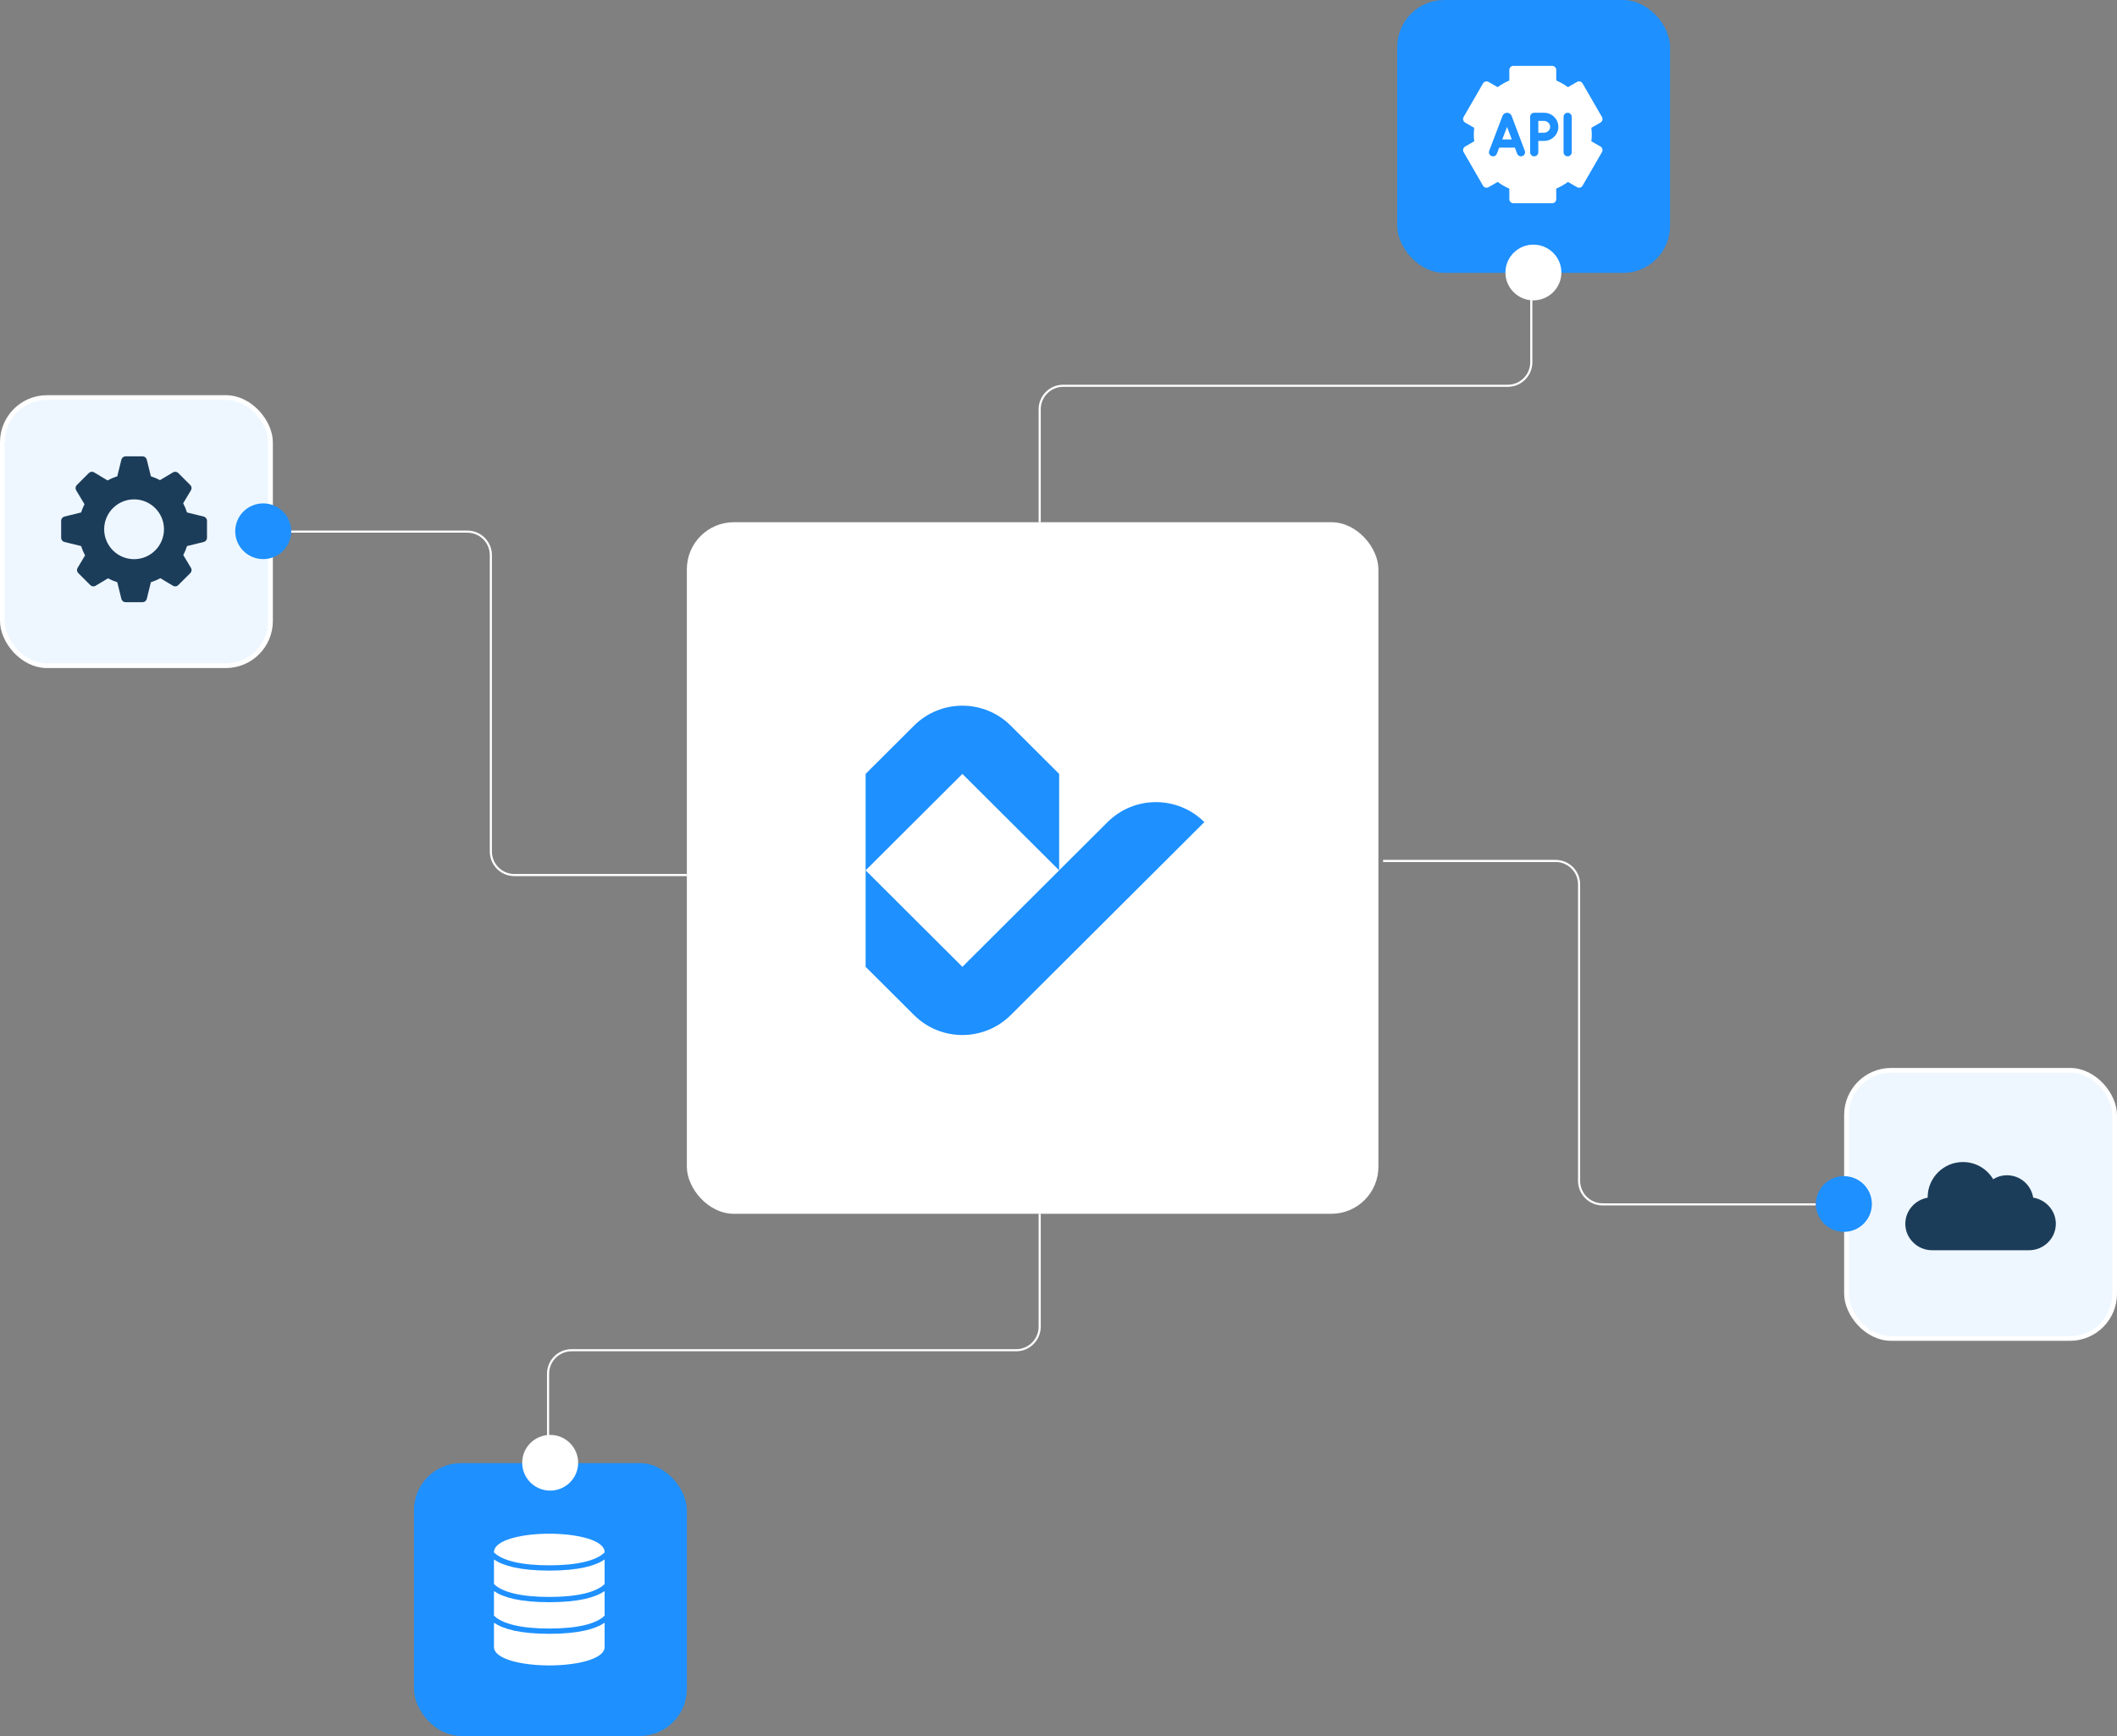 <svg xmlns="http://www.w3.org/2000/svg" width="450" height="369" viewBox="0 0 450 369" fill="none"><rect x="0" y="0" width="450" height="369" fill="#808080" stroke="none"/><rect x="146.225" y="111.225" width="146.55" height="146.55" rx="9.775" fill="#D9D9D9"></rect><rect x="146.225" y="111.225" width="146.55" height="146.55" rx="9.775" fill="white"></rect><rect x="146.225" y="111.225" width="146.55" height="146.55" rx="9.775" stroke="white" stroke-width="0.45"></rect><rect x="88" y="311" width="58" height="58" rx="10" fill="#1E90FF"></rect><rect x="392.5" y="227.5" width="57" height="57" rx="9.5" fill="#EEF7FF" stroke="white"></rect><rect x="297" width="58" height="58" rx="10" fill="#1E90FF"></rect><rect x="0.5" y="84.5" width="57" height="57" rx="9.5" fill="#EEF7FF" stroke="white"></rect><path d="M235.424 174.745L225.138 184.998V164.498L214.852 154.246C209.172 148.585 199.961 148.585 194.281 154.246L184 164.498V185.002L194.286 174.75L204.571 164.498L214.857 174.75L225.143 185.002L214.857 195.255L204.571 205.507L194.286 195.255L184 184.998V205.502L194.286 215.754C199.966 221.415 209.177 221.415 214.857 215.754L225.143 205.502L235.429 195.25L245.714 184.998L256 174.745C250.32 169.084 241.108 169.084 235.429 174.745H235.424Z" fill="#1E90FF"></path><path d="M221 258V282C221 284.761 218.761 287 216 287H121.5C118.739 287 116.5 289.239 116.5 292V311" stroke="white" stroke-width="0.45"></path><path d="M221 111V87C221 84.239 223.239 82 226 82H320.5C323.261 82 325.5 79.761 325.5 77V58" stroke="white" stroke-width="0.45"></path><path d="M386 256L340.66 256C337.899 256 335.66 253.761 335.66 251L335.66 188C335.66 185.239 333.422 183 330.66 183L294 183" stroke="white" stroke-width="0.45"></path><path d="M54 113L99.34 113C102.101 113 104.34 115.239 104.34 118L104.34 181C104.34 183.761 106.578 186 109.34 186L146 186" stroke="white" stroke-width="0.45"></path><g clip-path="url(#clip0_7_96)"><path d="M43.312 109.803L39.756 108.928C39.542 108.254 39.267 107.601 38.935 106.975C39.469 106.087 40.591 104.216 40.591 104.216C40.806 103.859 40.749 103.401 40.455 103.107L37.886 100.538C37.592 100.243 37.135 100.186 36.777 100.402L34.013 102.057C33.391 101.728 32.741 101.456 32.072 101.244L31.197 97.688C31.096 97.284 30.733 97 30.316 97H26.684C26.267 97 25.903 97.284 25.803 97.688C25.803 97.688 25.197 100.17 24.929 101.243C24.215 101.469 23.525 101.763 22.868 102.121L20.002 100.402C19.644 100.189 19.188 100.244 18.893 100.538L16.324 103.107C16.03 103.401 15.973 103.859 16.188 104.216L17.96 107.176C17.674 107.739 17.435 108.325 17.244 108.926L13.688 109.803C13.284 109.904 13 110.267 13 110.684V114.316C13 114.733 13.284 115.097 13.688 115.197L17.245 116.072C17.46 116.755 17.741 117.42 18.081 118.057L16.495 120.7C16.28 121.058 16.337 121.515 16.631 121.81L19.2 124.378C19.493 124.672 19.951 124.728 20.309 124.515C20.309 124.515 22.088 123.449 22.959 122.927C23.589 123.264 24.249 123.541 24.929 123.757L25.803 127.312C25.903 127.716 26.267 128 26.684 128H30.316C30.733 128 31.096 127.716 31.197 127.312L32.071 123.757C32.771 123.535 33.445 123.249 34.086 122.901C34.981 123.437 36.777 124.515 36.777 124.515C37.134 124.729 37.592 124.674 37.886 124.378L40.455 121.81C40.749 121.515 40.806 121.058 40.591 120.7L38.959 117.98C39.28 117.369 39.547 116.73 39.756 116.072L43.312 115.197C43.716 115.096 44 114.733 44 114.316V110.684C44 110.267 43.716 109.904 43.312 109.803ZM28.5 118.857C24.995 118.857 22.143 116.005 22.143 112.5C22.143 108.995 24.995 106.143 28.5 106.143C32.005 106.143 34.857 108.995 34.857 112.5C34.857 116.005 32.005 118.857 28.5 118.857Z" fill="#1C3D5A"></path></g><path d="M116.947 316.841C120.232 316.841 122.894 314.19 122.894 310.92C122.894 307.651 120.232 305 116.947 305C113.663 305 111 307.651 111 310.92C111 314.19 113.663 316.841 116.947 316.841Z" fill="white"></path><path d="M325.947 63.841C329.232 63.841 331.894 61.19 331.894 57.92C331.894 54.651 329.232 52 325.947 52C322.663 52 320 54.651 320 57.92C320 61.19 322.663 63.841 325.947 63.841Z" fill="white"></path><path d="M55.947 118.841C59.232 118.841 61.894 116.19 61.894 112.92C61.894 109.651 59.232 107 55.947 107C52.663 107 50 109.651 50 112.92C50 116.19 52.663 118.841 55.947 118.841Z" fill="#1E90FF"></path><path d="M391.947 261.841C395.232 261.841 397.894 259.19 397.894 255.92C397.894 252.651 395.232 250 391.947 250C388.663 250 386 252.651 386 255.92C386 259.19 388.663 261.841 391.947 261.841Z" fill="#1E90FF"></path><path d="M432.183 254.567C431.763 251.877 429.431 249.812 426.625 249.812C425.569 249.812 424.555 250.105 423.675 250.649C422.337 248.4 419.927 247 417.25 247C413.115 247 409.75 250.365 409.75 254.5C409.75 254.526 409.75 254.552 409.751 254.578C407.093 255.025 405 257.343 405 260.125C405 263.227 407.586 265.75 410.688 265.75H431.312C434.414 265.75 437 263.227 437 260.125C437 257.319 434.873 254.987 432.183 254.567Z" fill="#1C3D5A"></path><path d="M105.002 338.205V343.418C106.784 345.182 110.85 346.16 116.762 346.16C122.675 346.16 126.74 345.182 128.522 343.418V338.205C126.586 339.523 123.07 340.56 116.762 340.56C110.454 340.56 106.939 339.523 105.002 338.205Z" fill="white"></path><path d="M105.002 344.925V350.08C105.002 352.654 110.918 354 116.762 354C122.606 354 128.522 352.654 128.522 350.08V344.925C126.586 346.243 123.07 347.28 116.762 347.28C110.454 347.28 106.939 346.243 105.002 344.925Z" fill="white"></path><path d="M116.762 326C110.918 326 105.002 327.346 105.002 329.92V329.978C106.784 331.742 110.85 332.72 116.762 332.72C122.675 332.72 126.74 331.742 128.522 329.978V329.92C128.522 327.346 122.606 326 116.762 326Z" fill="white"></path><path d="M105.002 331.485V336.698C106.784 338.462 110.85 339.44 116.762 339.44C122.675 339.44 126.74 338.462 128.522 336.698V331.485C126.586 332.803 123.07 333.84 116.762 333.84C110.454 333.84 106.939 332.803 105.002 331.485Z" fill="white"></path><path d="M328.214 25.705H326.99C326.991 26.178 326.994 27.766 326.997 28.22C327.436 28.218 327.933 28.215 328.214 28.215C328.917 28.215 329.511 27.64 329.511 26.96C329.511 26.28 328.917 25.705 328.214 25.705Z" fill="white"></path><path d="M319.33 29.646H321.355L320.347 26.976L319.33 29.646Z" fill="white"></path><path d="M340.202 31.145L338.265 30.027C338.327 29.525 338.357 29.054 338.357 28.599C338.357 28.144 338.327 27.673 338.265 27.171L340.202 26.053C340.618 25.813 340.76 25.282 340.52 24.867L336.401 17.732C336.161 17.317 335.63 17.175 335.215 17.414L333.286 18.528C332.525 17.965 331.694 17.489 330.805 17.105V14.868C330.805 14.389 330.416 14 329.937 14H321.699C321.219 14 320.83 14.389 320.83 14.868V17.105C319.941 17.488 319.111 17.965 318.35 18.528L316.42 17.414C316.005 17.175 315.474 17.317 315.234 17.732L311.115 24.867C310.875 25.282 311.018 25.813 311.433 26.053L313.37 27.171C313.308 27.673 313.278 28.144 313.278 28.599C313.278 29.054 313.308 29.525 313.37 30.027L311.433 31.145C311.018 31.385 310.875 31.916 311.115 32.331L315.234 39.466C315.474 39.881 316.005 40.023 316.42 39.784L318.35 38.67C319.111 39.233 319.941 39.71 320.83 40.093V42.33C320.83 42.809 321.219 43.198 321.699 43.198H329.937C330.416 43.198 330.805 42.809 330.805 42.33V40.093C331.694 39.709 332.525 39.233 333.286 38.67L335.215 39.784C335.63 40.023 336.161 39.881 336.401 39.466L340.52 32.331C340.76 31.916 340.618 31.385 340.202 31.145ZM323.614 33.174C323.513 33.212 323.41 33.23 323.308 33.23C322.957 33.23 322.626 33.016 322.495 32.668L322.01 31.382H318.668L318.178 32.671C318.007 33.119 317.505 33.344 317.057 33.173C316.609 33.002 316.384 32.501 316.555 32.053C316.555 32.053 319.386 24.62 319.388 24.614C319.548 24.222 319.925 23.969 320.349 23.968H320.35C320.773 23.968 321.15 24.221 321.311 24.612C321.314 24.62 324.12 32.055 324.12 32.055C324.289 32.504 324.063 33.005 323.614 33.174ZM328.214 29.952C327.932 29.952 327.428 29.954 326.987 29.956V32.362C326.987 32.841 326.598 33.23 326.119 33.23C325.639 33.23 325.25 32.841 325.25 32.362C325.25 32.362 325.25 24.839 325.25 24.839C325.25 24.608 325.341 24.387 325.504 24.223C325.667 24.06 325.888 23.968 326.119 23.968H328.214C329.887 23.968 331.248 25.31 331.248 26.96C331.248 28.61 329.887 29.952 328.214 29.952ZM334.096 32.362C334.096 32.841 333.707 33.23 333.227 33.23C332.748 33.23 332.359 32.841 332.359 32.362V24.836C332.359 24.357 332.748 23.968 333.227 23.968C333.707 23.968 334.096 24.357 334.096 24.836V32.362Z" fill="white"></path><defs><clipPath id="clip0_7_96"><rect width="31" height="31" fill="white" transform="translate(13 97)"></rect></clipPath></defs></svg>